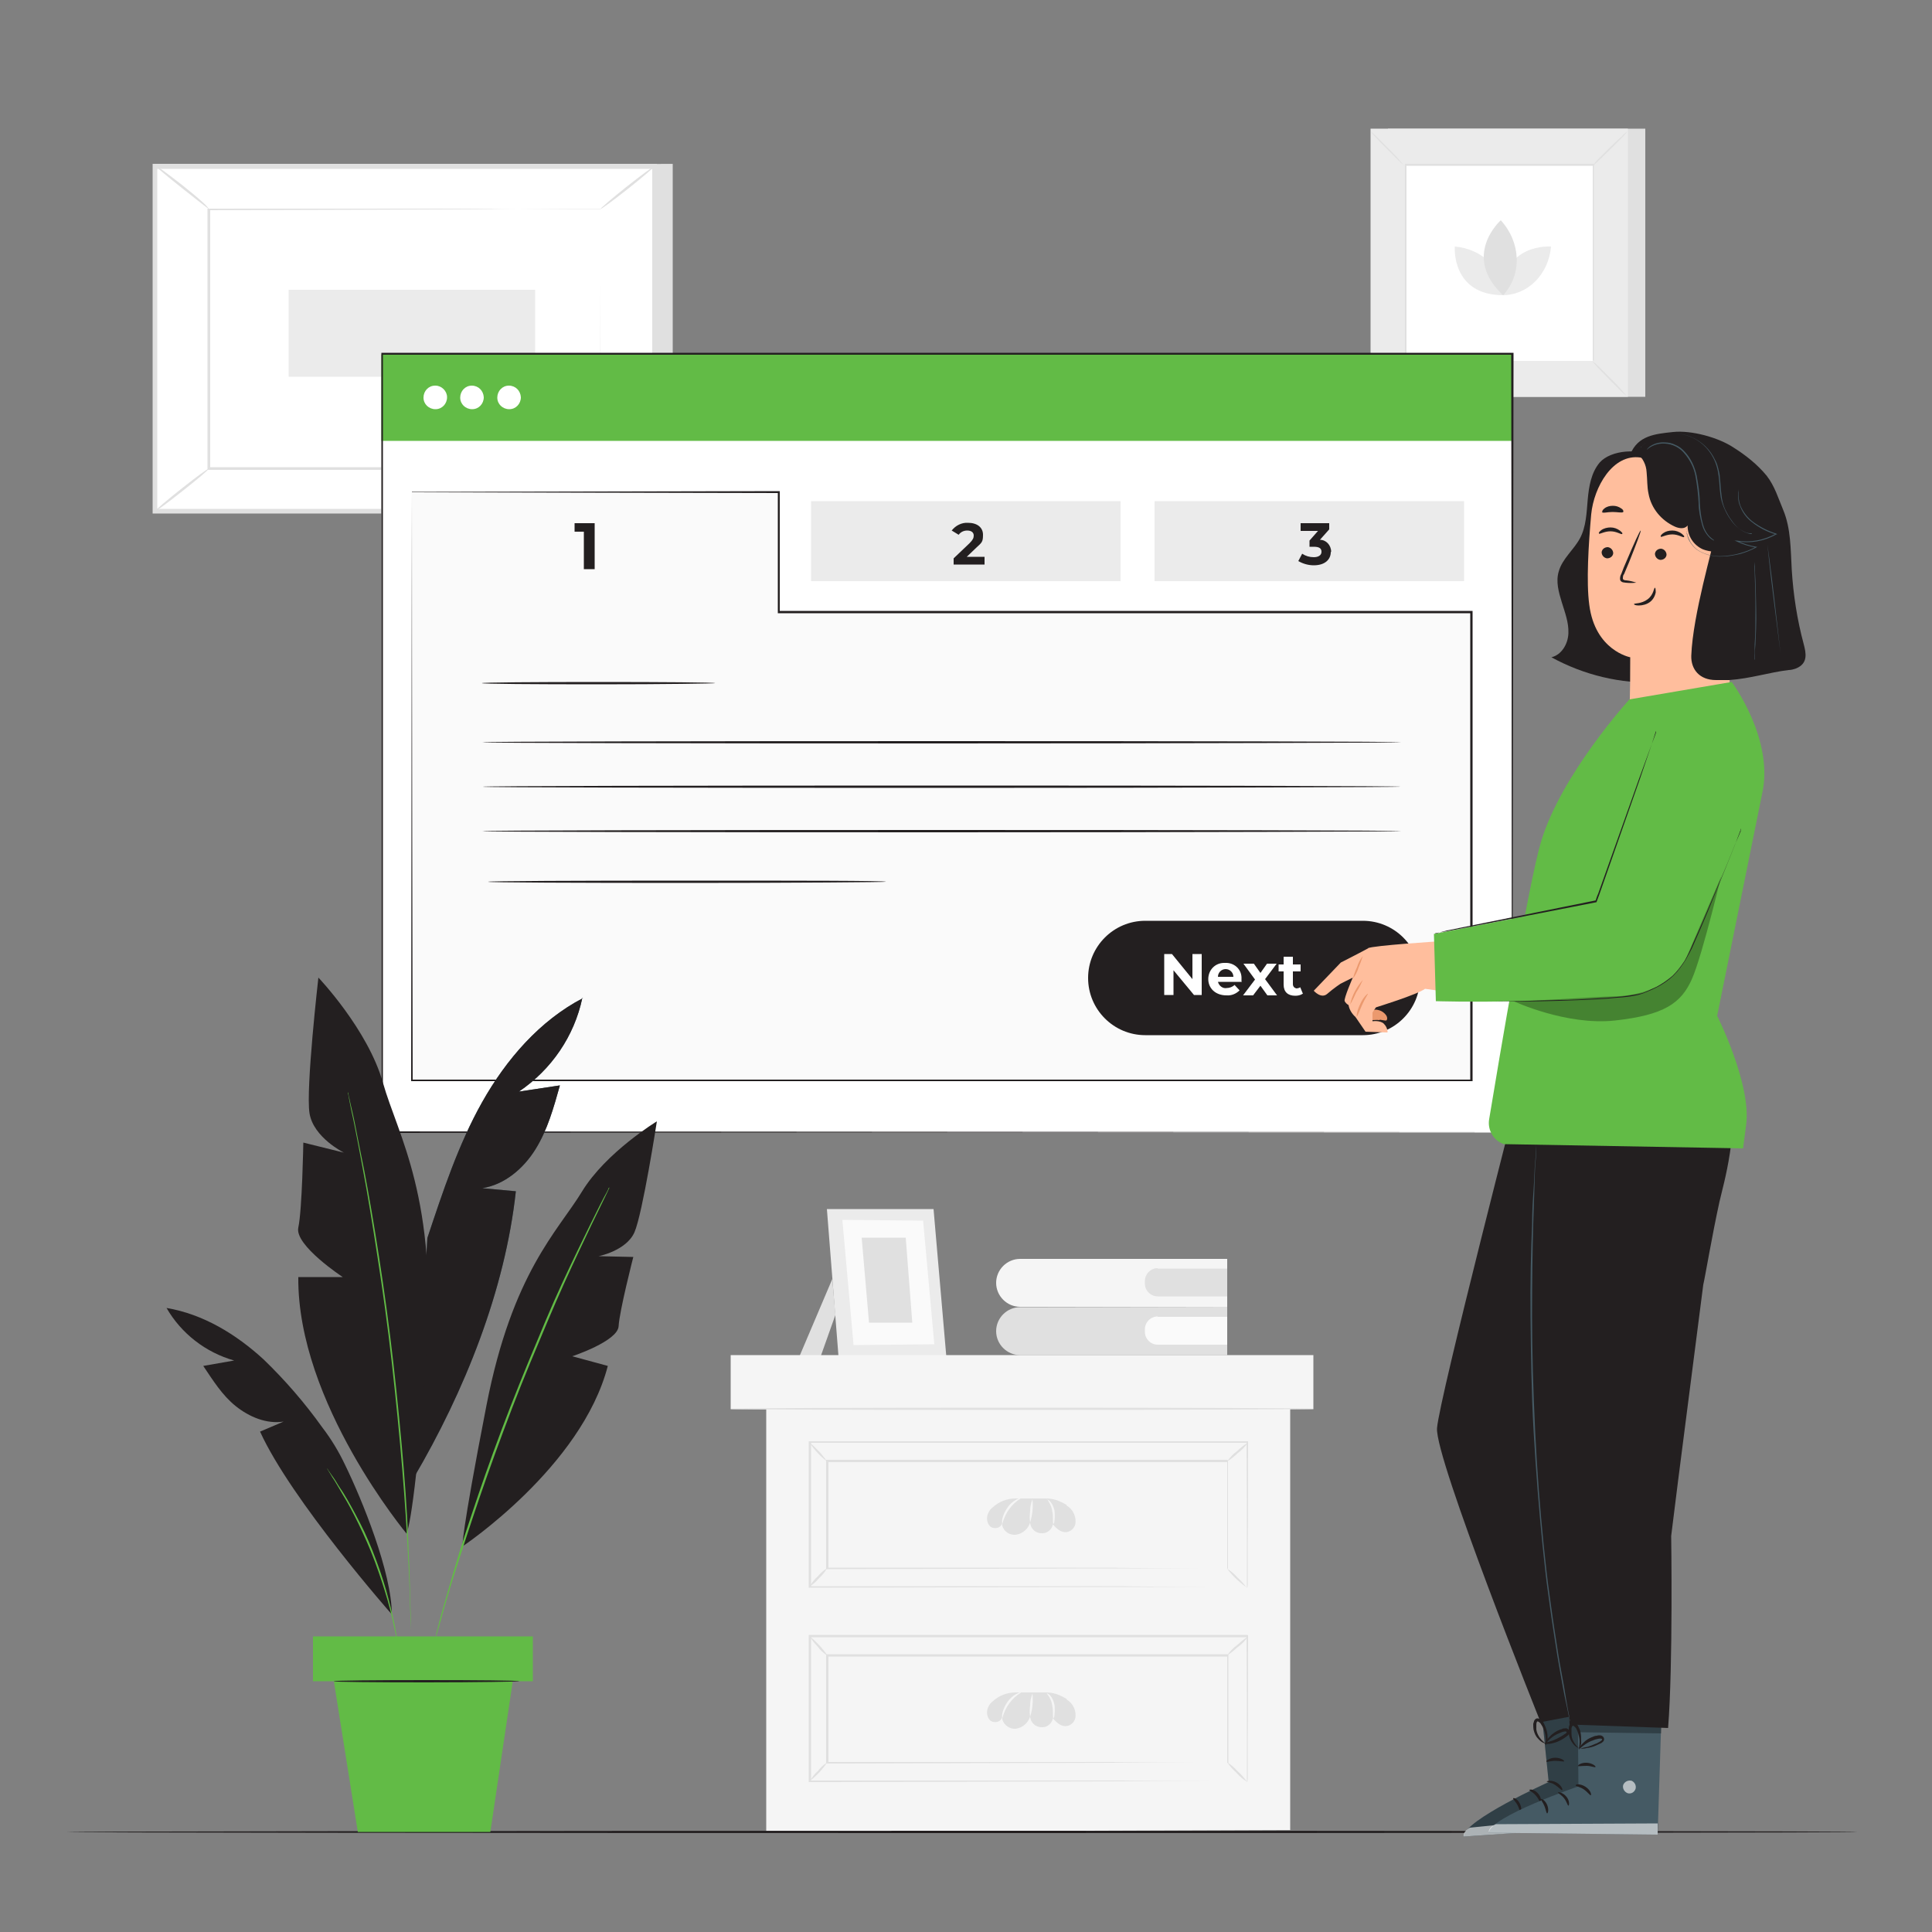 <?xml version="1.0" encoding="UTF-8"?>
<svg id="Layer_1" xmlns="http://www.w3.org/2000/svg" version="1.1" viewBox="0 0 500 500">
  <rect x="0" y="0" width="500" height="500" fill="#808080" stroke="none"/>
  <!-- Generator: Adobe Illustrator 29.0.0, SVG Export Plug-In . SVG Version: 2.1.0 Build 186)  -->
  <defs>
    <style>
      .st0 {
        fill: #e0e0e0;
      }

      .st1 {
        fill: #62bb46;
      }

      .st2 {
        fill: #ffbe9d;
      }

      .st3 {
        fill: #231f20;
      }

      .st4 {
        fill: #ebebeb;
      }

      .st5 {
        fill: #eb996e;
      }

      .st6 {
        fill: #fff;
      }

      .st7 {
        fill: #fafafa;
      }

      .st8 {
        opacity: .6;
      }

      .st9 {
        opacity: .3;
      }

      .st10 {
        fill: #f5f5f5;
      }

      .st11 {
        fill: #455a64;
      }
    </style>
  </defs>
  <g id="freepik--background-complete--inject-132">
    <polygon class="st0" points="174.1 42.4 174.1 132.5 44.7 132.5 40.1 43 174.1 42.4"/>
    <rect class="st6" x="40.1" y="43.1" width="129.4" height="89.2"/>
    <path class="st0" d="M170,132.9H39.5V42.4h130.5v90.5ZM40.7,131.7h128.1V43.7H40.7v88Z"/>
    <rect class="st6" x="54.1" y="54.1" width="101.3" height="67.1"/>
    <path class="st0" d="M155.4,54.1h-28.4c0,.1-72.9.3-72.9.3l.3-.3v67.1h0l-.3-.3h101.4c0,.1-.2.4-.2.4,0-20.4.1-37.1.1-48.8v-18.3,18.1c0,11.7,0,28.5.1,49v.3H53.7v-.3h0V54h73.4c0,.1,20.8.2,20.8.2h7.5v-.1Z"/>
    <path class="st0" d="M40.1,42.8c.8.4,1.5.9,2.2,1.4,1.3,1,3.1,2.3,5.1,3.9s3.7,3,4.9,4.1c.7.6,1.3,1.2,1.8,1.9,0,.1-3.2-2.4-7.1-5.5s-7-5.7-6.9-5.8Z"/>
    <path class="st0" d="M169.4,43c.1.1-2.9,2.7-6.8,5.8s-7.1,5.4-7.2,5.3,2.9-2.7,6.8-5.8,7.1-5.4,7.2-5.3Z"/>
    <path class="st6" d="M169.3,132.3l-14.4-11.7"/>
    <path class="st0" d="M154.9,120.6c.1-.1,3.4,2.4,7.4,5.6s7.1,6,7,6.1-3.4-2.4-7.4-5.6-7.1-6-7-6.1Z"/>
    <path class="st0" d="M40.1,132.3c-.1-.1,2.9-2.7,6.7-5.7s7-5.4,7.1-5.2-2.9,2.7-6.7,5.7-7,5.4-7.1,5.2Z"/>
    <rect class="st4" x="74.7" y="75" width="63.8" height="22.5"/>
    <path class="st0" d="M317.6,338.2v12.5h-53.6c-3.4,0-6.2-2.8-6.2-6.2h0c0-3.4,2.8-6.2,6.2-6.2"/>
    <path class="st7" d="M299.6,340.8h18v7.2h-18c-1.8,0-3.3-1.5-3.3-3.3v-.7c0-1.8,1.5-3.3,3.3-3.3v.1Z"/>
    <path class="st10" d="M317.6,325.7v12.5h-53.6c-3.4,0-6.2-2.8-6.2-6.2h0c0-3.4,2.8-6.2,6.2-6.2h53.6v-.1Z"/>
    <path class="st0" d="M299.6,328.3h18v7.2h-18c-1.8,0-3.3-1.5-3.3-3.3v-.7c0-1.8,1.5-3.3,3.3-3.3v.1Z"/>
    <polygon class="st0" points="215.4 331 206.9 351 212.4 351 216.2 340.3 215.4 331"/>
    <polygon class="st4" points="241.6 312.9 244.9 351 217 351 214 312.9 241.6 312.9"/>
    <polygon class="st7" points="238.9 315.9 241.8 347.9 220.9 348.1 218 315.7 238.9 315.9"/>
    <polygon class="st0" points="234.4 320.3 236.1 342.3 224.9 342.3 223 320.3 234.4 320.3"/>
    <rect class="st10" x="189.1" y="350.7" width="150.8" height="14"/>
    <polygon class="st10" points="333.9 473.6 198.3 474.1 198.3 364.6 333.9 364.6 333.9 473.6"/>
    <path class="st0" d="M339.9,364.6c0,.1-33.8.3-75.4.3s-75.4-.1-75.4-.3,33.8-.3,75.4-.3,75.4.1,75.4.3Z"/>
    <path class="st0" d="M322.7,410.8v-10c0-6.5,0-15.8-.1-27.6l.2.2h-113.2l.3-.2v37.6l-.3-.3h81c0,.1,23.7.2,23.7.2h8.6-32.1l-81.2.2h-.3v-37.9h113.7v.2c0,11.8,0,21.2-.1,27.7v9.3c0,.4-.1.6-.1.6h-.1Z"/>
    <path class="st0" d="M214,405.9c-.5.9-1.2,1.8-2,2.5-.7.8-1.5,1.6-2.4,2.1.5-.9,1.2-1.8,2-2.5.7-.8,1.5-1.6,2.4-2.1Z"/>
    <path class="st0" d="M214,378.2c-1.8-1.4-3.3-3-4.5-4.9,1.7,1.4,3.3,3.1,4.5,4.9Z"/>
    <path class="st0" d="M322.9,373.4c-.7,1-1.5,1.9-2.5,2.6-.8.8-1.8,1.6-2.8,2.2.7-1,1.5-1.9,2.5-2.6.8-.8,1.8-1.6,2.8-2.2Z"/>
    <path class="st0" d="M322.7,410.9c-1.9-1.4-3.7-3-5.1-4.9,1,.6,1.9,1.4,2.7,2.3.9.8,1.7,1.7,2.4,2.7v-.1Z"/>
    <path class="st0" d="M317.6,405.9v-27.7l.2.2h-103.7c0,.1.3-.2.3-.2v27.8l-.3-.3h74c0,.1,21.8.2,21.8.2h7.9-29.5l-74.2.2h-.3v-28.3h103.8c0,.1.2.1.2.1v28.1l-.2-.1Z"/>
    <path class="st0" d="M276.1,389.5c-.9-.5-1.8-1-2.8-1.3-.9-.3-1.8-.4-2.8-.4h-7.6c-2.3,0-4.4.8-6.1,2.4-.4.3-.7.7-.9,1.1-.7,1.2-.6,2.7.3,3.7,1,.9,3,.5,3.1-.9,0,1.8,1.6,3.2,3.5,3.1h0c1.8-.2,3.3-1.5,3.8-3.2.1,1.7,1.5,2.9,3.2,2.8,1.3,0,2.4-1,2.7-2.3,1,1.2,2.3,2.4,4,1.9.9-.3,1.6-1.1,1.8-2,.3-1.9-.6-3.8-2.3-4.8l.1-.1Z"/>
    <path class="st10" d="M264.3,387.7c-2.5,1.5-4.2,3.9-4.9,6.7-.1-.4-.1-.9,0-1.3.2-1,.7-2,1.3-2.9.6-.9,1.4-1.6,2.3-2.1.8-.4,1.2-.5,1.3-.4h0Z"/>
    <path class="st10" d="M267.2,388c.2,2,0,4.1-.6,6-.2-1-.1-2,0-3,0-1,.2-2,.6-3Z"/>
    <path class="st10" d="M270.9,388s.4.1.9.6c.6.7.9,1.5,1.1,2.3.1.8.1,1.7,0,2.5,0,.6-.2,1-.3,1s-.1-.4-.1-1c0-.8,0-1.6-.2-2.4-.1-.8-.4-1.5-.8-2.2-.3-.6-.6-.9-.6-.9v.1Z"/>
    <path class="st0" d="M322.7,461.1v-10c0-6.5,0-15.8-.1-27.6l.2.2h-113.2c0,.1.3-.2.3-.2v37.6l-.3-.3h81c0,.1,23.7.2,23.7.2h8.6-32.1l-81.2.2h-.3v-38.1h113.5c0,.1.2.1.2.1v.2c0,11.8,0,21.2-.1,27.7v9.3c0,.4-.1.8-.1.8l-.1-.1Z"/>
    <path class="st0" d="M214,456.2c-1.2,1.8-2.6,3.3-4.3,4.6.5-.9,1.2-1.8,2-2.5.6-.8,1.4-1.6,2.3-2.1Z"/>
    <path class="st0" d="M214,428.4c-.9-.6-1.8-1.4-2.4-2.3-.8-.8-1.5-1.7-2-2.6,1.7,1.4,3.3,3.1,4.5,4.9h-.1Z"/>
    <path class="st0" d="M322.9,423.6c-.6,1-1.5,1.9-2.5,2.6-.9.8-1.8,1.6-2.8,2.2.7-1,1.5-1.9,2.5-2.6.9-.8,1.8-1.6,2.8-2.2Z"/>
    <path class="st0" d="M322.7,461.1c-1-.6-1.9-1.4-2.7-2.3-.9-.8-1.7-1.7-2.4-2.7,1,.6,1.9,1.4,2.7,2.3.9.8,1.7,1.7,2.4,2.7Z"/>
    <path class="st0" d="M317.6,456.2v-27.7l.2.2h-103.7c0,.1.3-.2.3-.2v27.8l-.3-.3h74c0,.1,21.8.2,21.8.2h7.9-29.5l-74.2.2h-.3v-28.3h103.9c0,.1.2.1.2.1v28.1l-.3-.1Z"/>
    <path class="st0" d="M276.1,439.7c-.9-.5-1.8-1-2.8-1.3-.9-.3-1.8-.4-2.8-.4h-7.6c-2.3,0-4.4.8-6.1,2.4-.4.3-.7.7-.9,1.1-.7,1.2-.6,2.7.3,3.7,1,.9,3,.5,3.1-.9.1,1.8,1.7,3.2,3.5,3.1h0c1.8-.2,3.3-1.5,3.8-3.2.1,1.7,1.5,2.9,3.2,2.8,1.3,0,2.4-1,2.7-2.3,1,1.2,2.3,2.4,4,1.9.9-.3,1.6-1.1,1.8-2,.3-1.9-.6-3.8-2.3-4.8l.1-.1Z"/>
    <path class="st10" d="M264.3,438c-2.5,1.5-4.2,3.9-4.9,6.7-.1-.4-.1-.9,0-1.3.2-1,.7-2,1.3-2.9.6-.9,1.4-1.6,2.3-2.1.8-.4,1.2-.5,1.3-.4h0Z"/>
    <path class="st10" d="M267.2,438.3c.2,2,0,4.1-.6,6-.2-1-.1-2,0-3,0-1,.2-2,.6-3Z"/>
    <path class="st10" d="M270.9,438.2s.4.1.9.6c.6.7.9,1.5,1.1,2.4.1.8.1,1.7,0,2.5,0,.6-.2,1-.3,1s-.1-.4-.1-1c0-.8,0-1.6-.2-2.4-.1-.8-.4-1.5-.8-2.2-.3-.5-.6-.8-.6-.9Z"/>
    <rect class="st0" x="359.2" y="33.3" width="66.6" height="69.4"/>
    <rect class="st4" x="354.7" y="33.3" width="66.6" height="69.4"/>
    <rect class="st6" x="363.6" y="42.6" width="48.7" height="50.8"/>
    <path class="st0" d="M363.6,93.7c-.4.5-.8,1-1.2,1.4-.8.8-1.9,1.9-3.1,3.1s-2.4,2.3-3.2,3c-.4.4-.9.8-1.4,1.2.4-.5.8-1,1.2-1.4.8-.8,1.9-1.9,3.1-3.1s2.4-2.3,3.2-3.1c.4-.4.9-.8,1.4-1.1Z"/>
    <path class="st0" d="M412.3,93.6c.5.4,1,.8,1.4,1.2.8.8,1.9,1.9,3.1,3.1s2.3,2.3,3,3.2c.4.4.8.9,1.2,1.4-.5-.4-1-.8-1.4-1.2-.8-.8-1.9-1.9-3.1-3.1s-2.3-2.4-3.1-3.2c-.4-.4-.8-.9-1.2-1.4h.1Z"/>
    <path class="st0" d="M412.2,42.8c.4-.5.8-1,1.2-1.4.8-.8,1.9-1.9,3.1-3.1s2.4-2.3,3.2-3c.4-.5.9-.9,1.4-1.2-.4.5-.8,1-1.2,1.4-.8.8-1.9,1.9-3.1,3.1s-2.4,2.3-3.2,3.1c-.4.4-.9.8-1.4,1.2v-.1Z"/>
    <path class="st0" d="M363.5,42.9c-.5-.4-1-.8-1.4-1.2-.8-.8-1.9-1.9-3.1-3.1s-2.3-2.3-3.1-3.2c-.4-.4-.8-.9-1.2-1.4.5.4,1,.8,1.4,1.2.8.8,1.9,1.9,3.1,3.1s2.3,2.3,3,3.2c.4.4.8.9,1.2,1.4h.1Z"/>
    <path class="st0" d="M412.2,93.4v-50.7l.2.2h-48.6l.2-.2v50.8l-.2-.2h47.7-47.9v-50.9h48.9v50.9h-.2l-.1.1Z"/>
    <path class="st4" d="M376.5,63.8s-1,12.6,12.6,12.6c0-6.7-5.5-12-12.6-12.6Z"/>
    <path class="st4" d="M401.4,63.8s-12.6-1-12.6,12.6c6.7,0,12-5.5,12.6-12.6Z"/>
    <path class="st0" d="M388.4,57s-10.3,9.2.6,19.4c5-5.4,4.6-13.7-.6-19.4Z"/>
  </g>
  <g id="freepik--Floor--inject-132">
    <path class="st3" d="M17.4,474.1c0-.1,103.7-.3,231.6-.3s231.6.1,231.6.3-103.7.3-231.6.3-231.6-.1-231.6-.3Z"/>
  </g>
  <g id="freepik--Screen--inject-132">
    <rect class="st6" x="98.7" y="111.9" width="292.5" height="181.2"/>
    <rect class="st1" x="98.7" y="91.7" width="292.5" height="22.4"/>
    <polygon class="st7" points="106.6 127.3 106.6 279.6 380.7 279.6 380.7 158.4 201.5 158.4 201.5 127.3 106.6 127.3"/>
    <path class="st3" d="M153.9,135.4v11.9h-2.8v-9.7h-2.4v-2.2h5.2Z"/>
    <rect class="st4" x="209.9" y="129.7" width="80.1" height="20.7"/>
    <path class="st3" d="M254.8,144.1v2h-8v-1.6l4.1-3.9c.9-.9,1.1-1.4,1.1-2,0-.8-.6-1.3-1.7-1.3-.9,0-1.7.4-2.2,1.1l-1.8-1.1c1-1.3,2.6-2.1,4.2-2,2.4,0,3.9,1.2,3.9,3.1s-.3,2-1.8,3.4l-2.4,2.3h4.6Z"/>
    <rect class="st4" x="298.8" y="129.7" width="80.1" height="20.7"/>
    <path class="st3" d="M344.4,142.9c0,1.8-1.4,3.4-4.4,3.4-1.4,0-2.8-.4-4-1.1l1-1.9c.9.6,1.9.9,3,.9,1.2,0,2-.5,2-1.4s-.6-1.3-2-1.3h-1.1v-1.6l2.2-2.5h-4.5v-2h7.4v1.6l-2.4,2.7c1.6,0,2.9,1.4,2.9,3.1l-.1.1Z"/>
    <path class="st3" d="M185.1,176.8c0,.1-13.5.3-30.2.3s-30.2-.1-30.2-.3,13.5-.3,30.2-.3,30.2.1,30.2.3Z"/>
    <path class="st3" d="M362.5,192.1c0,.1-53.2.3-118.8.3s-118.8-.1-118.8-.3,53.2-.3,118.8-.3,118.8.1,118.8.3Z"/>
    <path class="st3" d="M362.5,203.6c0,.1-53.2.3-118.8.3s-118.8-.1-118.8-.3,53.2-.3,118.8-.3,118.8.1,118.8.3Z"/>
    <path class="st3" d="M362.5,215.1c0,.1-53.2.3-118.8.3s-118.8-.1-118.8-.3,53.2-.3,118.8-.3,118.8.1,118.8.3Z"/>
    <path class="st3" d="M229.3,228.2c0,.1-23.1.3-51.5.3s-51.5-.1-51.5-.3,23.1-.3,51.5-.3,51.5,0,51.5.3Z"/>
    <path class="st3" d="M296.4,238.3h56.3c8.17,0,14.8,6.63,14.8,14.8h0c0,8.17-6.63,14.8-14.8,14.8h-56.3c-8.17,0-14.8-6.63-14.8-14.8h0c0-8.17,6.63-14.8,14.8-14.8Z"/>
    <path class="st6" d="M311,246.9v10.6h-2l-5.3-6.4v6.4h-2.4v-10.6h2l5.3,6.5v-6.5h2.4Z"/>
    <path class="st6" d="M321.4,254.1h-6.2c.3,1.1,1.3,1.8,2.3,1.6.7,0,1.5-.3,2-.8l1.3,1.4c-.9.9-2.1,1.4-3.4,1.3-2.8,0-4.7-1.8-4.7-4.2s1.8-4.2,4.1-4.2h.3c2.2-.1,4.1,1.5,4.2,3.7v1.1l.1.1ZM315.2,252.8h4c0-1.1-.9-2-2-2s-2,.9-2,2Z"/>
    <path class="st6" d="M328,257.6l-1.8-2.5-1.9,2.5h-2.6l3.1-4.1-3-4.1h2.7l1.7,2.4,1.7-2.4h2.5l-3,4,3.1,4.2h-2.7.2Z"/>
    <path class="st6" d="M337.1,257.2c-.6.4-1.3.5-1.9.5-1.9,0-3-1-3-2.9v-3.4h-1.3v-1.8h1.3v-2h2.4v2h2v1.8h-2v3.3c0,.6.4,1,.9,1.1h0c.3,0,.7-.1,1-.3l.7,1.7h-.1Z"/>
    <path class="st3" d="M106.6,127.3l95-.2h.2v31.2l-.2-.2h179.5v121.7H106.4v-.2c.1-93.6.2-150.6.2-152.2,0,1.6,0,58.7.2,152.2l-.2-.2h274.2l-.3.2h0v-121.1l.2.2h-179.4v-31.3l.2.2-94.9-.2v-.1Z"/>
    <path class="st6" d="M115.7,102.8c0,1.7-1.3,3.1-3,3.1s-3.1-1.3-3.1-3,1.3-3.1,3-3.1h.1c1.6,0,3,1.4,3,3Z"/>
    <path class="st6" d="M125.2,102.8c0,1.7-1.3,3.1-3,3.1s-3.1-1.3-3.1-3,1.3-3.1,3-3.1h0c1.7,0,3,1.3,3.1,3Z"/>
    <path class="st6" d="M134.8,102.8c0,1.7-1.3,3.1-3,3.1s-3.1-1.3-3.1-3,1.3-3.1,3-3.1h0c1.7,0,3,1.3,3.1,3Z"/>
    <path class="st3" d="M391.3,293.1c0-1.7,0-78.9-.2-201.5l.2.2H98.8l.3-.3v201.5l-.2-.2,292.5.2-292.5.2h-.2V91.3h293v.2c-.2,122.7-.3,199.8-.3,201.6h-.1Z"/>
  </g>
  <g id="freepik--Plant--inject-132">
    <path class="st11" d="M150.9,258.3c-11.2,5.8-19.9,15.9-26.1,26.9s-10.2,23.2-14.2,35.2l-3.5,62c13.1-22.3,23.6-48.4,26.4-74.1l-8.7-.8c5.8-.9,10.7-5.1,13.8-10.1s4.7-10.8,6.3-16.5l-10.6,1.6c8.4-5.7,14.3-14.3,16.4-24.2h.2Z"/>
    <path class="st3" d="M150.9,258.3c-11.2,5.8-19.9,15.9-26.1,26.9s-10.2,23.2-14.2,35.2l-3.5,62c13.1-22.3,23.6-48.4,26.4-74.1l-8.7-.8c5.8-.9,10.7-5.1,13.8-10.1s4.7-10.8,6.3-16.5l-10.6,1.6c8.4-5.7,14.3-14.3,16.4-24.2h.2Z"/>
    <path class="st3" d="M105.3,397s-28.4-34-28.1-66.5h11.5s-12.5-8.2-11.5-12.8,1.3-22,1.3-22l10.5,2.6s-7.9-3.9-8.9-10.2,2.3-35.1,2.3-35.1c0,0,12.8,13.4,16.7,27.2s14.3,29.8,11.2,71.8-5.1,44.9-5.1,44.9l.1.1Z"/>
    <path class="st3" d="M119.7,400.2s30.8-20.5,37.6-46.7l-9.2-2.5s11.8-3.9,12-7.8,3.8-17.9,3.8-17.9l-9-.2s7.2-1.4,9.3-6.2,5.8-28.7,5.8-28.7c0,0-13.2,8-19.4,18.2s-18,20.9-24.7,55.3-6.2,36.5-6.2,36.5h0Z"/>
    <path class="st1" d="M90.2,282.8v.4c0,.3.1.6.2,1,.2,1,.5,2.3.9,4s.8,3.9,1.3,6.4,1.1,5.4,1.7,8.5c1.2,6.3,2.5,13.8,3.8,22.2s2.6,17.7,3.7,27.4,2,19,2.7,27.5,1.1,16.1,1.3,22.5c.2,3.2.2,6.1.3,8.6s.1,4.8.2,6.5,0,3.2,0,4.1v1.5-1.5c0-1,0-2.4-.1-4.1s-.1-4-.2-6.5-.2-5.4-.4-8.6c-.3-6.4-.8-14-1.5-22.5s-1.6-17.7-2.7-27.5-2.4-19-3.7-27.4-2.5-15.9-3.7-22.2c-.6-3.2-1.1-6-1.6-8.5s-.9-4.7-1.3-6.4-.6-3.1-.8-4l-.2-1.1v-.4l.1.1Z"/>
    <path class="st3" d="M101.4,417.8s-26-29.5-34.1-47.3l6.1-2.6c-4.4.7-8.9-1.2-12.4-4s-5.9-6.7-8.4-10.4l8-1.4c-7.4-2.1-13.7-7-17.5-13.6,9.5,1.6,18,6.8,25.1,13.3,5.6,5.4,10.7,11.3,15.2,17.6,2.3,3,4.3,6.3,5.9,9.7,4.4,9,12.1,27.9,12.1,38.7h0Z"/>
    <path class="st1" d="M157.7,307.3c0,.1,0,.2-.1.3-.1.2-.2.5-.4.9-.4.8-.9,1.9-1.6,3.3-1.4,2.8-3.4,7-5.8,12.1s-5.2,11.2-8.1,18.1-6.1,14.4-9.2,22.5-5.9,15.8-8.3,22.8-4.5,13.5-6.2,18.8-3,9.8-3.8,12.8c-.4,1.5-.8,2.6-1,3.5l-.3.9c0,.2-.1.3-.1.3v-.3c0-.2.1-.5.2-.9l.9-3.5c.8-3,2.1-7.4,3.7-12.9s3.7-11.8,6.1-18.9,5.2-14.8,8.3-22.8,6.3-15.6,9.2-22.5,5.8-13,8.2-18,4.5-9.2,5.9-12c.7-1.4,1.3-2.5,1.7-3.2l.4-.8s0-.2.1-.3l.2-.2Z"/>
    <path class="st1" d="M103.6,430.4c0-.2-.1-.4-.1-.5,0-.4-.2-.9-.2-1.6s-.2-1.5-.4-2.5-.3-2.1-.6-3.3c-.5-2.4-1.1-5.3-2-8.4s-2-6.5-3.3-10-2.8-6.8-4.2-9.7-2.8-5.5-4.1-7.6c-.6-1.1-1.2-2-1.7-2.9s-1-1.5-1.3-2.1l-.8-1.3c-.1-.2-.2-.3-.3-.5.1.1.3.3.3.4l.9,1.3c.4.6.9,1.2,1.4,2.1s1.2,1.8,1.8,2.8c1.3,2.1,2.7,4.7,4.2,7.6s2.9,6.2,4.2,9.7,2.4,7,3.2,10.1,1.5,6,1.9,8.5c.2,1.2.4,2.3.5,3.3s.2,1.8.3,2.5.1,1.2.2,1.6v.6l.1-.1Z"/>
    <rect class="st1" x="81" y="423.5" width="56.9" height="11.6"/>
    <polygon class="st1" points="86.4 435.1 92.6 474.1 126.9 474.1 132.7 435.1 86.4 435.1"/>
    <path class="st3" d="M134.4,435.1c0,.1-10.8.3-24,.3s-24-.1-24-.3,10.8-.3,24-.3,24,.1,24,.3Z"/>
  </g>
  <g id="freepik--Character--inject-132">
    <path class="st11" d="M398.5,438.8l2.3,22.4s-22,9.9-22,14.1l43.6-3-2.2-35.1-21.8,1.6h.1Z"/>
    <g class="st9">
      <path d="M398.5,438.8l2.3,22.4s-22,9.9-22,14.1l43.6-3-2.2-35.1-21.8,1.6h.1Z"/>
    </g>
    <g class="st8">
      <path class="st6" d="M414.2,458.4c.9.2,1.5,1.1,1.4,2-.2.9-1,1.5-1.9,1.4-.9-.2-1.6-1.1-1.4-2.1.3-.9,1.2-1.5,2.2-1.2"/>
    </g>
    <g class="st8">
      <path class="st6" d="M422.5,472.3l-.4-3.5-41.7,4.2s-1.9,1-1.6,2.3l43.7-3Z"/>
    </g>
    <path class="st3" d="M400.2,461c0,.2,1.1.2,2.2.9s1.7,1.5,1.9,1.4-.2-1.3-1.5-2-2.6-.4-2.5-.2l-.1-.1Z"/>
    <path class="st3" d="M395.7,463.2c0,.2.9.5,1.7,1.4s1.1,1.8,1.3,1.8.3-1.2-.7-2.3-2.2-1.1-2.2-.8l-.1-.1Z"/>
    <path class="st3" d="M393.5,468.9c.2,0,.4-1-.2-2.2s-1.6-1.5-1.7-1.3.6.8,1.1,1.7.6,1.8.9,1.8h-.1Z"/>
    <path class="st3" d="M400.2,455.9c.1.2,1.1-.2,2.3-.2s2.2.3,2.3.1-.9-.9-2.3-.9-2.4.8-2.3.9v.1Z"/>
    <path class="st3" d="M399.8,451.3c.7.1,1.5,0,2.2-.2.8-.2,1.5-.5,2.2-.9.4-.2.8-.5,1.2-.8.2-.2.5-.3.6-.6.3-.3.3-.8,0-1.1-.2-.3-.6-.5-1-.4-.3,0-.6,0-.8.2-.5.1-.9.3-1.3.5-.7.4-1.4.9-1.9,1.5-1,1-1.2,1.8-1.2,1.9s.5-.6,1.5-1.5c.6-.5,1.2-.9,1.9-1.2.4-.2.8-.3,1.2-.5.5-.1.9-.2,1,0s0,.1,0,.2c-.1.2-.3.3-.5.4-.4.3-.7.5-1.1.7-.7.4-1.3.7-2.1,1-.7.2-1.4.4-2,.6l.1.2Z"/>
    <path class="st3" d="M400.1,451.6c.4-.7.5-1.4.4-2.2,0-.8-.2-1.6-.5-2.4-.2-.5-.4-.9-.6-1.3-.3-.6-.8-.9-1.5-1-.4,0-.7.3-.9.7,0,.3-.2.5-.2.8,0,.5,0,1,.1,1.5.2.8.5,1.6,1.1,2.2.9,1.1,1.8,1.3,1.8,1.2s-.7-.5-1.4-1.5c-.4-.6-.7-1.3-.8-2v-1.3c0-.5.2-.9.4-.8s.6.3.8.7c.2.4.5.7.6,1.1.3.7.5,1.4.6,2.1.1,1.3,0,2.1,0,2.1l.1.1Z"/>
    <path class="st3" d="M394,278.6s-21.5,83.2-22.1,91,26.8,76.1,26.8,76.1l21.1-4s-1.4-99.9-2-101.9,5.4-51.1,5.4-51.1l-29.3-10.1h.1Z"/>
    <path class="st11" d="M408.3,439.8l.2,22.5s-22.8,7.8-23.2,12l43.7.5,1.1-34.5-21.9-.5h.1Z"/>
    <g class="st8">
      <path class="st6" d="M422.1,460.8c.9.3,1.4,1.2,1.2,2.1-.3.9-1.1,1.4-2,1.2-.9-.3-1.5-1.3-1.2-2.2.4-.9,1.4-1.3,2.3-1"/>
    </g>
    <g class="st8">
      <path class="st6" d="M429,474.8v-2.9l-41.9.2s-2,.8-1.8,2.2l43.7.5h0Z"/>
    </g>
    <path class="st3" d="M407.8,462.1c0,.2,1.1.3,2.1,1s1.6,1.6,1.8,1.5,0-1.3-1.4-2.2-2.6-.6-2.5-.4v.1Z"/>
    <path class="st3" d="M403.2,463.9c0,.2.9.6,1.6,1.5s.9,1.9,1.1,1.9.4-1.2-.5-2.3-2.1-1.3-2.2-1.1Z"/>
    <path class="st3" d="M400.4,469.3c.2,0,.5-1,0-2.2s-1.5-1.7-1.6-1.5.5.8.9,1.8.5,1.9.7,1.9h0Z"/>
    <path class="st3" d="M408.3,457c0,.2,1.1,0,2.3,0s2.1.5,2.3.3-.8-1-2.2-1.1-2.4.6-2.3.8h-.1Z"/>
    <g class="st9">
      <polygon points="408.3 444.3 408.4 448.3 429.9 448.6 430 445 408.3 444.3"/>
    </g>
    <path class="st3" d="M408.4,452.4c.7.2,1.5.2,2.2,0,.8-.1,1.6-.3,2.3-.6.4-.2.9-.4,1.3-.6.3-.1.5-.3.7-.5.3-.3.3-.8.1-1.1-.2-.3-.6-.5-.9-.5s-.6,0-.8.1c-.5,0-.9.2-1.4.4-.7.3-1.4.7-2,1.3-1,.9-1.4,1.7-1.3,1.8s.6-.6,1.7-1.3c.6-.4,1.3-.8,2-1,.4-.2.8-.3,1.3-.4s.9-.1,1,.1,0,.1,0,.2c-.1.1-.3.3-.5.4-.4.2-.8.5-1.2.6-.7.3-1.4.6-2.1.8-.7.1-1.4.3-2.1.5l-.3-.2Z"/>
    <path class="st3" d="M408.6,452.7c.4-.6.7-1.3.6-2.1,0-.8,0-1.6-.2-2.4-.1-.5-.3-.9-.5-1.3-.2-.6-.7-1-1.4-1.1-.4,0-.8.2-.9.6-.1.3-.2.5-.2.8v1.5c.1.8.4,1.6.9,2.3.8,1.2,1.7,1.4,1.7,1.4,0,0-.7-.5-1.3-1.6-.4-.6-.6-1.3-.6-2.1v-1.3c0-.5.3-.8.4-.8s.6.4.8.7c.2.4.4.8.5,1.2.2.7.4,1.4.4,2.2,0,1.3-.3,2.1-.2,2.1v-.1Z"/>
    <path class="st3" d="M447.9,278.6l-4-5.4-49.1,1.4,7,87.4,4.4,84.3,25.5.9c1.3-16.3.8-49.7.8-49.7l1.8-14.4,6.5-50.6c.5-2.1,2.3-12.9,4.2-21.5,1.1-4.9,5.1-17.7,2.9-32.5v.1Z"/>
    <path class="st11" d="M397.6,294.7v1.5c0,1,0,2.5-.2,4.4s-.2,4.3-.3,7-.2,5.8-.3,9.2c-.2,6.9-.3,15-.3,24.1s.3,19,.8,29.5,1.3,20.4,2.2,29.4c.5,4.5.9,8.8,1.5,12.8.3,2,.5,3.9.8,5.8s.5,3.6.8,5.3c.5,3.4,1,6.5,1.5,9.1s.9,5,1.2,6.9.6,3.3.8,4.4c0,.5.1.9.2,1.1v.4c0-.1,0-.3-.1-.4,0-.3-.1-.6-.2-1.1-.2-1-.5-2.5-.9-4.3s-.8-4.2-1.3-6.9-1-5.7-1.5-9.1c-.3-1.7-.5-3.5-.8-5.3-.3-1.9-.5-3.8-.8-5.8-.6-4-1-8.3-1.5-12.8-.9-9-1.7-19-2.3-29.4s-.7-20.4-.8-29.5.1-17.2.4-24.1c0-3.4.2-6.5.4-9.2s.2-5.1.4-7,.2-3.4.3-4.4v-1.6Z"/>
    <path class="st3" d="M405.9,163.8c.1-2.7-.9-5.3-1.7-7.9s-1.6-5.4-.8-8c.9-3.3,3.9-5.6,5.5-8.6s1.7-6.6,2-10,.9-7,3.1-9.6c2.9-3.3,10.4-3.8,13.9-1.3.5,19.5,5.1,39.2,1,58.2-9.5.4-19-1.9-27.4-6.5,2.6-.6,4.3-3.4,4.4-6.2v-.1Z"/>
    <path class="st2" d="M447.3,182.6l2.7-53.7c.1-2.2-1.5-4-3.6-4.3l-21.9-6.2c-7.1-1-12,7.6-12.7,14.7-.7,7.9-1.3,17.5-.5,23.4,1.5,11.9,10.6,13.6,10.6,13.6,0,11.7-.2,12.6-.2,12.6l4.5,9.2,21.2-9.3h-.1Z"/>
    <path class="st3" d="M414.5,142.9c0,.8.6,1.5,1.4,1.6.8,0,1.5-.5,1.6-1.3h0c0-.8-.6-1.5-1.4-1.6-.8,0-1.5.5-1.6,1.3h0Z"/>
    <path class="st3" d="M413.8,138.1c.2.2,1.4-.6,3-.6s2.8.9,3,.7,0-.4-.6-.9c-.7-.5-1.5-.8-2.4-.8-.8,0-1.7.2-2.4.7-.5.4-.7.7-.6.8v.1Z"/>
    <path class="st3" d="M428.3,143.3c0,.8.6,1.5,1.4,1.6.8,0,1.5-.5,1.6-1.3h0c0-.8-.6-1.5-1.4-1.6-.8,0-1.5.5-1.6,1.3h0Z"/>
    <path class="st3" d="M429.8,138.9c.2.2,1.4-.6,3-.6s2.8.9,3,.7,0-.4-.6-.9c-.7-.5-1.5-.8-2.4-.8s-1.7.2-2.4.7c-.5.4-.7.7-.6.8v.1Z"/>
    <path class="st3" d="M423.5,150.8c-.9-.3-1.7-.5-2.6-.6-.4,0-.8-.1-.9-.4,0-.4,0-.9.3-1.2l1.3-3.1c1.8-4.5,3.2-8.2,3-8.2s-1.8,3.5-3.7,8c-.5,1.1-.9,2.1-1.3,3.2-.3.5-.4,1.1-.3,1.6.1.3.4.5.7.6.2,0,.5.1.7.1.9.1,1.8.1,2.7,0h.1Z"/>
    <path class="st3" d="M428.3,152.1c-.3,0-.3,1.8-1.9,3s-3.4,1-3.5,1.2.4.4,1.2.4c1,0,2.1-.3,2.9-.9.8-.6,1.3-1.5,1.5-2.5,0-.8-.1-1.2-.2-1.2Z"/>
    <path class="st0" d="M429.3,132.1c.1.4,1.8.3,3.7.6s3.5.9,3.7.5c.1-.2-.1-.6-.8-1.1-.8-.5-1.8-.9-2.7-1-1-.1-2,0-2.9.2-.7.2-1.1.6-1,.8h0Z"/>
    <path class="st3" d="M414.5,132.5c.3.4,1.4,0,2.8,0s2.5.3,2.8,0c.1-.2,0-.6-.5-.9-.7-.5-1.4-.7-2.2-.7s-1.6.2-2.2.7c-.5.4-.6.7-.5.9h-.2Z"/>
    <path class="st3" d="M421.9,117.6c2-4.9,6.4-5.3,11.1-5.8s11.7,1.4,15.6,4c3.2,2,6.2,4.4,8.6,7.3,2.1,2.7,3,5.8,4.3,8.9,2,4.8,1.9,10.2,2.2,15.4.4,6.5,1.4,13,3.1,19.3.6,2.3,1.2,5-2,6.3-.6.2-1.2.4-1.9.4-5,.6-9.8,2.2-15.4,2.6h-3.4c-4.3,0-6.5-2.8-6.4-6.3.4-10.7,5.7-28.2,6.2-31.6,0,0,1.8-23.7-22.2-20.5h.2Z"/>
    <path class="st3" d="M423.64,117.28c1.5,1.2,2.4,3,2.5,4.9.2,1.9.1,3.8.5,5.6.7,3.8,3.3,6.9,6.8,8.5,1.1.5,2.6.7,3.3-.3,0,2.7,1.5,5.1,4,6.2,1.8.7,3.7.6,5.6,1s3.8,1.7,3.9,3.6l.8-13.1-3.6-11.6-11.4-6.8-12.2,2.1-.2-.1Z"/>
    <path class="st11" d="M443.6,139.8c-.4-.3-.8-.6-1.1-.9-.9-.9-1.5-2.1-1.8-3.3-.5-1.8-.7-3.7-.8-5.6,0-2.3-.4-4.6-.8-6.9-.5-2.3-1.5-4.5-3.1-6.2-.7-.8-1.5-1.4-2.5-1.8-.8-.4-1.7-.6-2.6-.6-1.3-.1-2.6.2-3.7.9-.2.1-.3.2-.5.4-.1,0-.2.2-.3.3,0,0-.2.2-.2.3.3-.3.7-.6,1.1-.8,1.1-.6,2.4-.9,3.6-.8,1.9.1,3.7,1,4.9,2.4,1.5,1.7,2.6,3.8,3,6.1.4,2.3.7,4.6.8,6.9,0,1.9.4,3.8.9,5.6.3,1.2,1,2.4,1.9,3.3.3.3.7.6,1.2.8v-.1Z"/>
    <path class="st11" d="M453.4,138.2c-.6,0-1.2-.2-1.7-.4-1.5-.7-2.7-1.8-3.6-3.2-.7-.9-1.2-1.9-1.7-2.9-.5-1.2-.8-2.5-.9-3.8-.2-1.3-.2-2.8-.4-4.3,0-.8-.2-1.5-.4-2.3-.2-.8-.4-1.5-.8-2.2-1.3-2.8-3.5-4.9-6.4-6.1-2.3-.9-4.8-1.1-7.2-.5-1.6.4-3.1,1.1-4.4,2.1-.5.4-.9.8-1.3,1.2h.1l.2-.3.4-.4c.2-.1.4-.3.6-.5,1.3-1,2.8-1.7,4.4-2.1,2.4-.6,4.8-.4,7.1.5,3.5,1.4,6.1,4.5,7,8.2.2.7.3,1.5.4,2.2.2,1.5.2,2.9.4,4.3.1,1.3.5,2.6,1,3.8.5,1.1,1,2.1,1.7,3,.9,1.4,2.2,2.5,3.7,3.2.4.2.9.3,1.3.3h.4l.1.2Z"/>
    <path class="st11" d="M436.5,136.8h0v.9c0,.2,0,.4.1.7.2.7.4,1.3.8,1.9.5.8,1.1,1.5,1.8,2,2,1.3,4.4,1.9,6.8,1.7,1.4,0,2.8-.3,4.2-.6,1.5-.4,3-1,4.3-1.7l.3-.2h-.3c-1.7-.3-3.4-.8-5-1.6h0v.2c3.4.6,7.1,0,10.2-1.8h.2c0-.1-.2-.2-.2-.2-2.2-.7-4.2-1.7-6.1-3.1-1.4-1.1-2.5-2.5-3.2-4.2-.4-1.1-.5-2.3-.5-3.4v-1.1h0s0,0,0,0v.2s0,.5-.1.9c0,1.2,0,2.4.5,3.5.6,1.7,1.7,3.2,3.2,4.3,1.8,1.4,3.9,2.5,6.1,3.1v-.2c-3.1,1.7-6.6,2.4-10.1,1.8h-.8c0-.1.7.2.7.2h0c1.6.8,3.3,1.3,5,1.6v-.2c-1.3.8-2.8,1.3-4.2,1.7-1.4.4-2.8.6-4.2.7-2.4.2-4.7-.3-6.7-1.6-.7-.5-1.3-1.2-1.8-2-.3-.6-.6-1.2-.8-1.8,0-.3-.1-.5-.2-.7s0-.4,0-.5v-.3h-.1l.1-.2Z"/>
    <path class="st11" d="M460.8,169.1s-.7-6.3-1.6-14.1-1.8-14.1-1.8-14.1c0,0,.6,6.3,1.6,14.1s1.8,14.1,1.8,14.1Z"/>
    <path class="st11" d="M454.1,170.7v-1.1c0-.7.1-1.6.2-2.8.1-2.4.3-5.7.2-9.3s-.1-6.9-.3-9.3c0-1.2-.1-2.2-.2-2.8v-1.1,1.1c0,.7,0,1.6.1,2.8.1,2.4.2,5.7.2,9.3s0,6.9-.2,9.3c0,1.2,0,2.1-.1,2.8v1.1h.1Z"/>
    <path class="st1" d="M448.1,176.5l-26.4,4.5s-17.7,19.4-22.9,36.9c-3.1,10.3-10.9,56.5-13.4,71.7-.5,2.8,1.1,5.6,3.8,6.5l61.9,1.1.8-6.1c1.4-10.5-7.5-28.2-7.5-28.2l11.6-57.3c3.3-14.3-7.9-29.2-7.9-29.2v.1Z"/>
    <g class="st9">
      <path d="M428.5,252.3c-6.1,3.3-36.8,6.8-36.8,6.8,0,0,13.7,6.4,26.3,5s17.1-4.4,19.9-10.8,8.1-28.9,8.1-28.9c0,0-11.5,24.6-17.6,27.9h.1Z"/>
    </g>
    <path class="st5" d="M357.1,263.9l1.3.2h.4c.1-.1.2-.3.2-.5,0-.7-.5-1.2-1-1.6s-1.1-.6-1.8-.7c-.3,0-.6,0-.9.1-.2.2-.4.5-.4.8,0,.4-.1.8-.2,1.2,0,.2,0,.4.1.5.1,0,.3.1.4.1.6,0,1.2-.1,1.8,0"/>
    <path class="st2" d="M354.1,245.4c-1.2.7-7.1,3.7-7.1,3.7l-7,7.3s1.9,2.2,3.5.8,3.4-2.6,3.4-2.6l3.2-1.6s-2.4,5.5-2.1,6.1c.2.4.6.8,1,1,.2,1.2.9,2.3,1.8,3.1l2.6,3.8,5.7.2c0-.9-.4-1.7-1-2.3-1-.9-2.9-.6-2.9-.6v-2.2c-.1,0,.9-1.4.9-1.4,0,0,10.7-3.3,12.7-4.8l2.9.4.9-12.7s-17.4,1.1-18.6,1.8h.1Z"/>
    <path class="st5" d="M354,257.2c.1,0-.8,1.3-1.5,2.9s-1.2,3-1.4,3c0-1.1.4-2.2.9-3.2.4-1,1.1-2,1.9-2.7h.1Z"/>
    <path class="st5" d="M352.7,253.6c-.5,1.1-1,2.2-1.7,3.2-.5,1.1-1,2.2-1.6,3.2.5-2.4,1.7-4.6,3.3-6.4h0Z"/>
    <path class="st5" d="M352.7,247.4c-.3,1-.7,2-1.1,3-.3,1-.8,2-1.5,2.9.3-1,.6-2,1.1-3,.3-1,.8-2,1.5-2.9Z"/>
    <path class="st1" d="M430.7,182.4c2.3-2.8,3.5-2,9.5-3.1,2-.2,4,.3,5.7,1.4,5.6,3.3,9.2,9.1,9.8,15.5l-.4,7.7-18.9,44s-3.5,9.8-19.5,10c-3,0-14.3.9-25,1.2-10.4.3-20.3,0-20.3,0l-.5-17.4,41.8-8.1,17.9-51.2h-.1Z"/>
    <path class="st3" d="M428.5,189.2v.2l-.2.6-.8,2.5-3.1,9.1c-2.7,7.7-6.4,18.2-10.5,29.9l-.7,1.9h0c0,.1-.1.1-.1.1l-29.7,5.8-8.9,1.7-2.4.4h-.6c0,.1-.2.1-.2.1h.8c0-.1,2.4-.7,2.4-.7l8.9-1.8,29.7-6-.2.2c.2-.6.4-1.3.7-1.9,4.1-11.6,7.9-22.1,10.6-29.8l3.3-9c.4-1,.7-1.9.9-2.4l.2-.6v-.1l-.1-.2Z"/>
    <path class="st3" d="M450.5,214.4v.3c0,.2-.2.4-.3.8-.3.7-.6,1.6-1.1,2.9-1,2.5-2.4,6-4.2,10.4s-3.9,9.6-6.5,15.4c-.6,1.5-1.4,2.9-2.2,4.3-.9,1.5-1.9,2.8-3.1,4-1.3,1.2-2.7,2.2-4.3,3-.8.4-1.6.8-2.4,1.1l-1.2.5-1.3.4c-1.8.4-3.5.6-5.3.7-1.8.2-3.5.3-5.2.4-3.4.2-6.7.3-9.8.4-6.3.2-11.9.2-16.7.2h-15.3,15.3c4.7-.1,10.4-.2,16.6-.4,3.1,0,6.4-.2,9.8-.4,1.7-.1,3.4-.2,5.2-.4,1.8-.1,3.5-.4,5.3-.7l1.3-.3,1.2-.5c.8-.4,1.6-.7,2.4-1.1,1.5-.8,2.9-1.8,4.2-2.9,1.2-1.2,2.2-2.5,3.1-3.9.8-1.4,1.5-2.8,2.1-4.3,2.6-5.7,4.7-10.9,6.6-15.3s3.3-7.9,4.3-10.4l1.2-2.8c.1-.3.2-.5.3-.7,0-.1,0-.3.1-.4l-.1-.3Z"/>
  </g>
</svg>